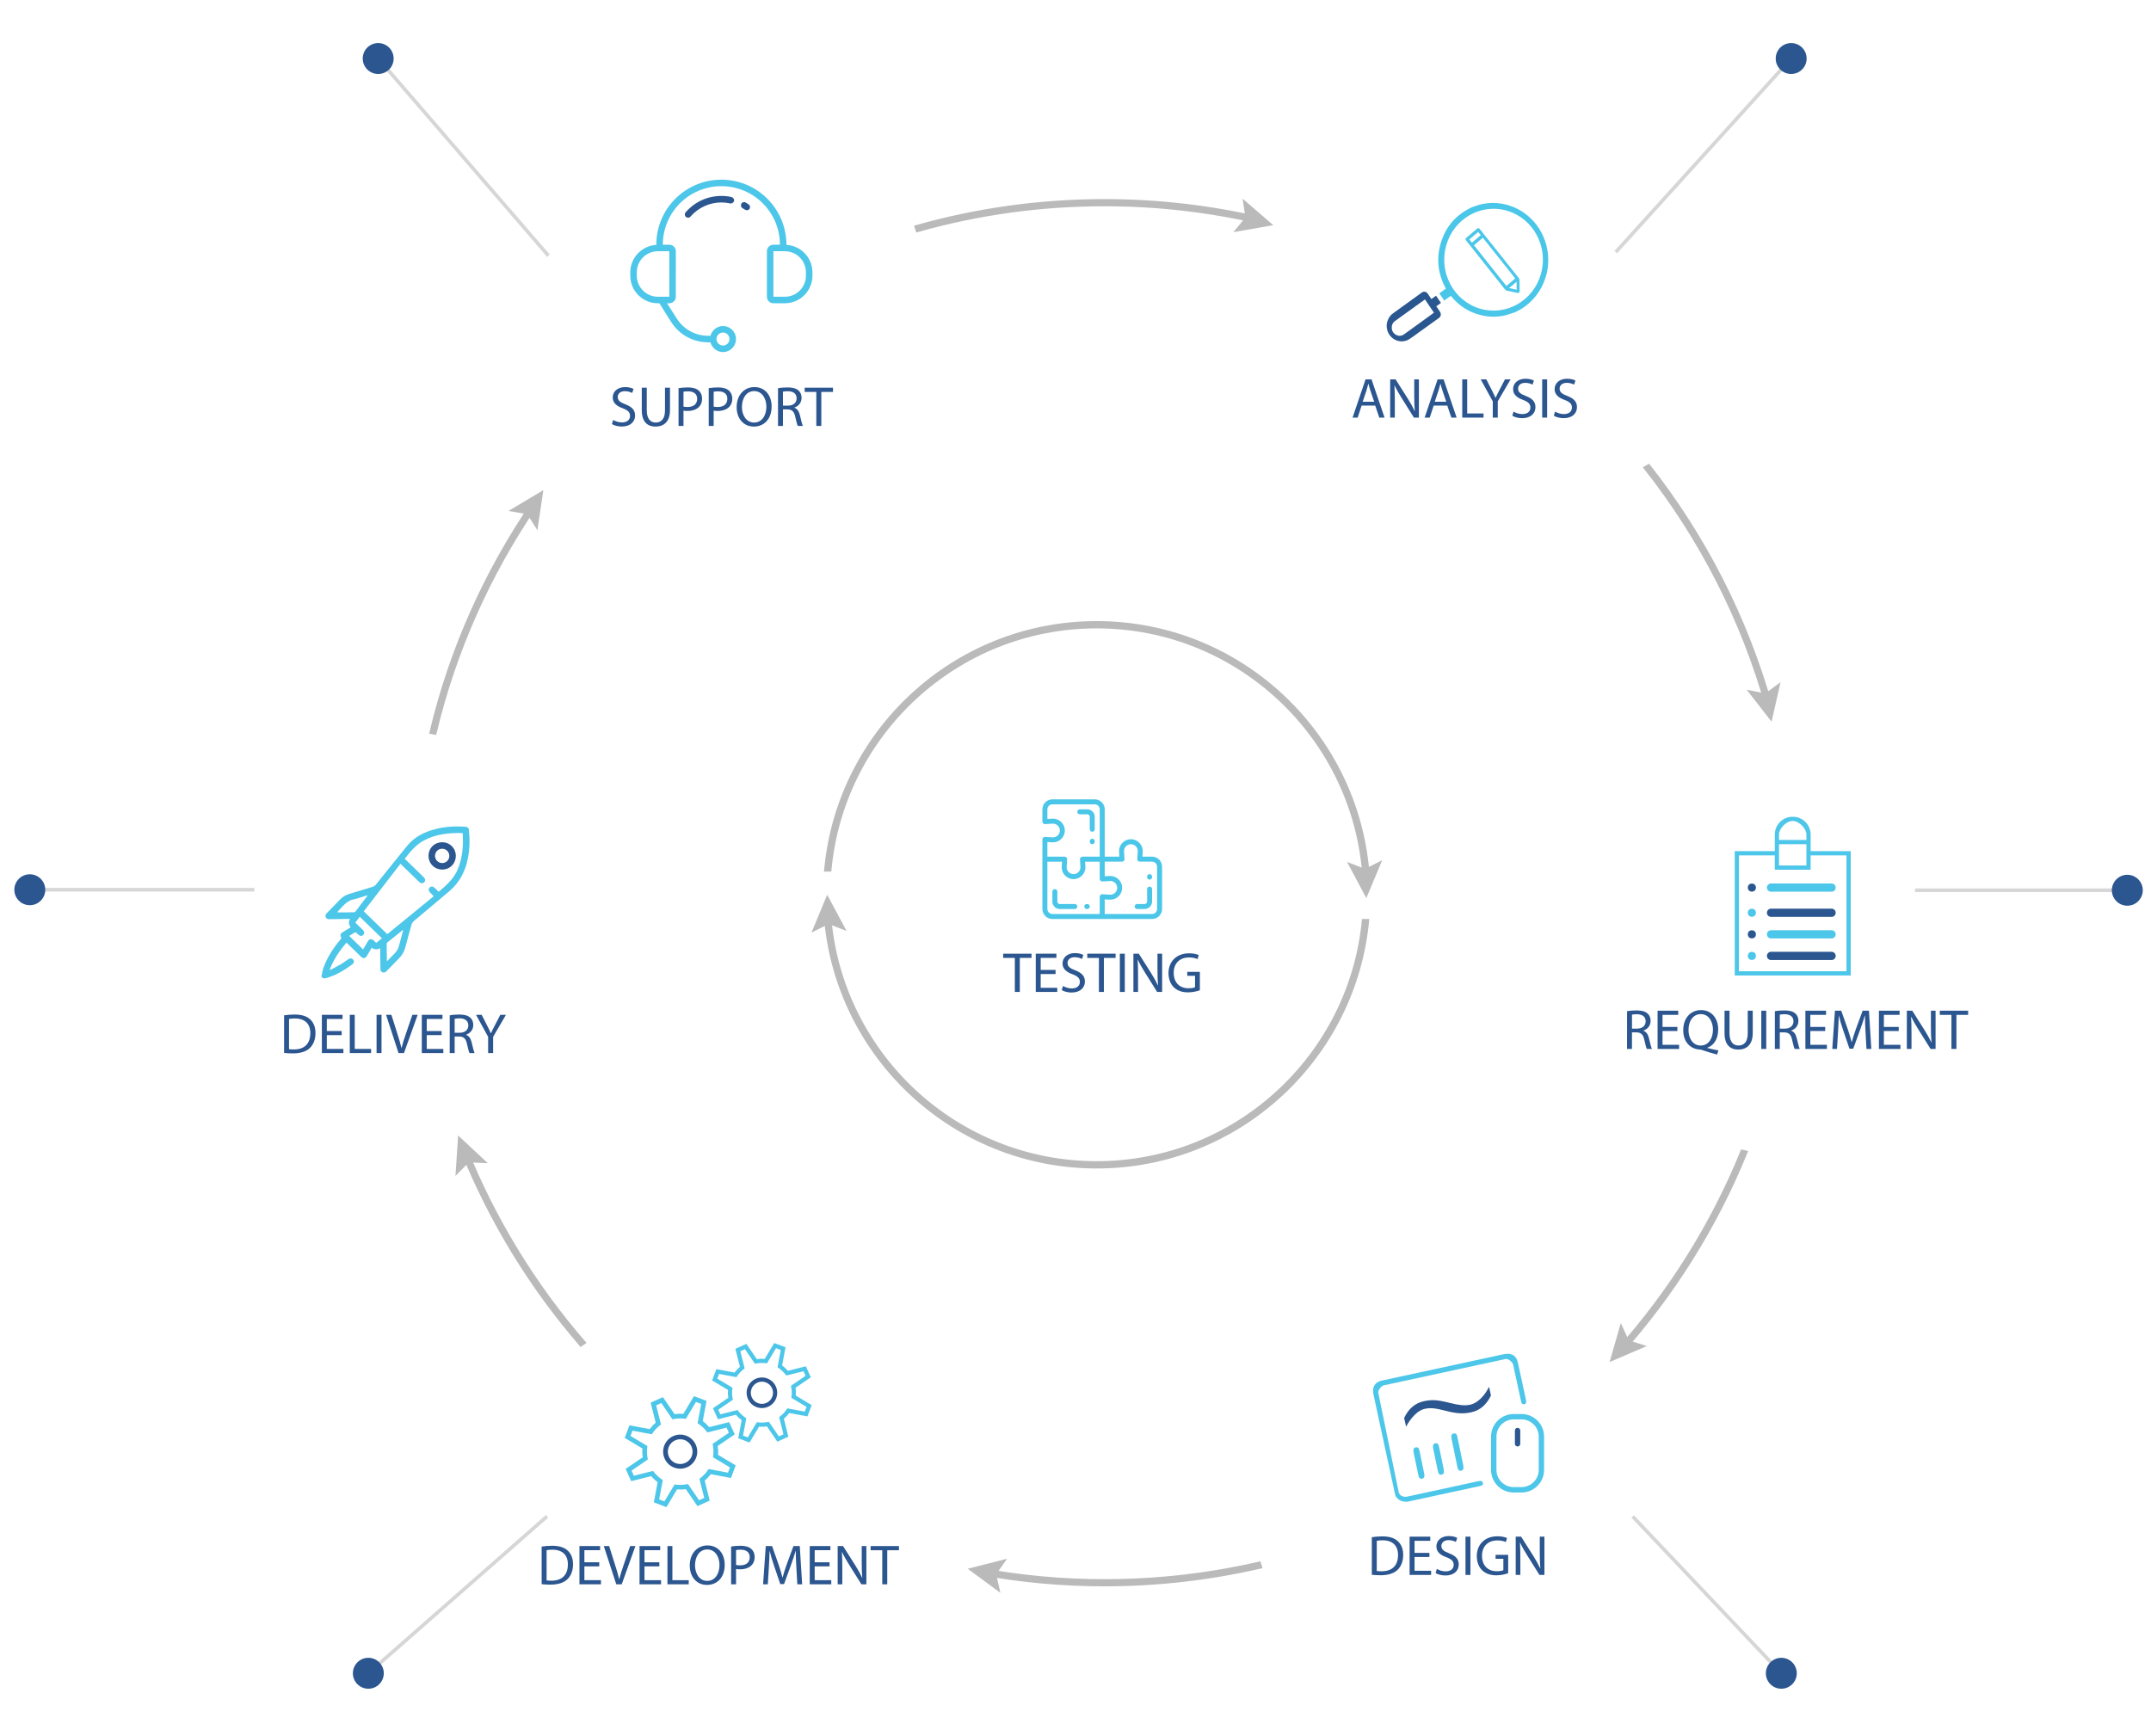 <?xml version="1.0" encoding="utf-8"?>
<!-- Generator: Adobe Illustrator 16.0.0, SVG Export Plug-In . SVG Version: 6.00 Build 0)  -->
<!DOCTYPE svg PUBLIC "-//W3C//DTD SVG 1.1//EN" "http://www.w3.org/Graphics/SVG/1.1/DTD/svg11.dtd">
<svg version="1.1" id="Layer_1" xmlns="http://www.w3.org/2000/svg" xmlns:xlink="http://www.w3.org/1999/xlink" x="0px" y="0px"
	 width="600px" height="484.307px" viewBox="0 0 600 484.307" enable-background="new 0 0 600 484.307" xml:space="preserve">
<g display="none">
	<path display="inline" d="M312.908,374.099c-30.211,0-58.613-11.764-79.975-33.127c-21.362-21.361-33.127-49.765-33.127-79.978
		c0-30.21,11.765-58.612,33.127-79.979c21.362-21.362,49.764-33.126,79.975-33.126c30.211,0,58.615,11.769,79.977,33.126
		c21.36,21.362,33.127,49.769,33.127,79.979c0,30.213-11.767,58.611-33.127,79.978C371.523,362.336,343.119,374.099,312.908,374.099
		z M312.908,148.383c-62.095,0-112.612,50.519-112.612,112.612c0,62.097,50.517,112.609,112.612,112.609
		c62.095,0,112.613-50.518,112.613-112.609C425.521,198.901,375.003,148.383,312.908,148.383z"/>
</g>
<circle display="none" fill="none" stroke="#2B568F" stroke-miterlimit="10" cx="296.431" cy="257.091" r="213.091"/>
<g display="none">
	<line display="inline" fill="none" stroke="#D6D6D6" stroke-miterlimit="10" x1="12.631" y1="244.477" x2="74.293" y2="244.477"/>
	<line display="inline" fill="none" stroke="#D6D6D6" stroke-miterlimit="10" x1="108.264" y1="16.259" x2="155" y2="70.402"/>
	<line display="inline" fill="none" stroke="#D6D6D6" stroke-miterlimit="10" x1="496.146" y1="16.259" x2="448" y2="69.408"/>
	
		<line display="inline" fill="none" stroke="#D6D6D6" stroke-miterlimit="10" x1="588.423" y1="244.617" x2="530.153" y2="244.617"/>
	<circle display="inline" fill="#2B568F" cx="108.265" cy="16.259" r="4.245"/>
	<circle display="inline" fill="#2B568F" cx="496.146" cy="16.259" r="4.245"/>
	<circle display="inline" fill="#2B568F" cx="588.423" cy="244.616" r="4.245"/>
	<circle display="inline" fill="#2B568F" cx="12.63" cy="244.476" r="4.246"/>
	
		<line display="inline" fill="none" stroke="#D6D6D6" stroke-miterlimit="10" x1="105.559" y1="459.599" x2="154.634" y2="416.502"/>
	<line display="inline" fill="none" stroke="#D6D6D6" stroke-miterlimit="10" x1="493.441" y1="459.599" x2="448" y2="411.646"/>
	<circle display="inline" fill="#2B568F" cx="105.56" cy="459.599" r="4.245"/>
	<circle display="inline" fill="#2B568F" cx="493.441" cy="459.599" r="4.245"/>
</g>
<circle display="none" fill="none" stroke="#D6D6D6" stroke-miterlimit="10" cx="306.49" cy="247.373" r="199.624"/>
<line fill="none" stroke="#D6D6D6" stroke-miterlimit="10" x1="8.315" y1="248.227" x2="70.972" y2="248.227"/>
<line fill="none" stroke="#D6D6D6" stroke-miterlimit="10" x1="105.491" y1="16.327" x2="152.981" y2="71.344"/>
<line fill="none" stroke="#D6D6D6" stroke-miterlimit="10" x1="499.63" y1="16.327" x2="450.707" y2="70.334"/>
<line fill="none" stroke="#D6D6D6" stroke-miterlimit="10" x1="593.395" y1="248.369" x2="534.186" y2="248.369"/>
<circle fill="#2B568F" cx="105.492" cy="16.328" r="4.313"/>
<circle fill="#2B568F" cx="499.63" cy="16.328" r="4.313"/>
<circle fill="#2B568F" cx="593.395" cy="248.368" r="4.314"/>
<circle fill="#2B568F" cx="8.314" cy="248.226" r="4.314"/>
<line fill="none" stroke="#D6D6D6" stroke-miterlimit="10" x1="102.743" y1="466.819" x2="152.609" y2="423.027"/>
<line fill="none" stroke="#D6D6D6" stroke-miterlimit="10" x1="496.881" y1="466.819" x2="455.425" y2="423.071"/>
<circle fill="#2B568F" cx="102.744" cy="466.819" r="4.313"/>
<circle fill="#2B568F" cx="496.881" cy="466.819" r="4.313"/>
<g>
	<g>
		<path fill="#BABABA" d="M231.888,243.169c3.29-37.963,35.219-67.859,74.02-67.859c38.804,0,70.734,29.896,74.023,67.859h2.035
			c-3.294-39.085-36.137-69.894-76.061-69.894c-39.935,0-72.786,30.824-76.064,69.927c0.228-0.021,0.46-0.034,0.701-0.034
			L231.888,243.169L231.888,243.169z"/>
		<path fill="#BABABA" d="M379.91,256.379c-3.422,37.831-35.296,67.575-74.002,67.575c-38.705,0-70.576-29.744-73.998-67.575h-1.365
			c-0.233,0-0.459-0.016-0.68-0.034c3.413,38.969,36.204,69.644,76.043,69.644c39.826,0,72.611-30.655,76.04-69.607L379.91,256.379
			L379.91,256.379z"/>
	</g>
	<g>
		<path fill="#BABABA" stroke="#BABABA" stroke-miterlimit="10" d="M148.554,140.514c-13.031,19.091-22.737,40.625-28.254,63.771
			c0.33,0.055,0.657,0.118,0.987,0.18c5.466-22.898,15.052-44.212,27.917-63.127C148.988,141.061,148.764,140.793,148.554,140.514z"
			/>
		<path fill="#BABABA" stroke="#BABABA" stroke-miterlimit="10" d="M308.059,56.042c-18.18,0-35.772,2.537-52.458,7.258
			c0.105,0.317,0.215,0.633,0.314,0.953c16.588-4.689,34.077-7.208,52.146-7.208c15.045,0,29.688,1.754,43.742,5.044
			c0.092-0.323,0.188-0.646,0.279-0.967C337.938,57.806,323.2,56.042,308.059,56.042z"/>
		<path fill="#BABABA" stroke="#BABABA" stroke-miterlimit="10" d="M493.995,197.255c-6.908-24.763-18.633-47.536-34.107-67.234
			c-0.297,0.168-0.588,0.34-0.884,0.503c15.434,19.612,27.136,42.292,34.024,66.958
			C493.349,197.404,493.671,197.328,493.995,197.255z"/>
		<path fill="#BABABA" stroke="#BABABA" stroke-miterlimit="10" d="M451.881,377.617c14.701-16.432,26.643-35.387,35.07-56.128
			c-0.331-0.07-0.657-0.148-0.987-0.23c-8.37,20.553-20.211,39.338-34.779,55.635C451.423,377.132,451.648,377.378,451.881,377.617z
			"/>
		<path fill="#BABABA" stroke="#BABABA" stroke-miterlimit="10" d="M162.854,374.546c-13.818-15.972-25.053-34.233-33.048-54.136
			c-0.317,0.106-0.63,0.225-0.949,0.325c8.027,19.994,19.306,38.344,33.18,54.396C162.309,374.938,162.577,374.738,162.854,374.546z
			"/>
		<path fill="#BABABA" stroke="#BABABA" stroke-miterlimit="10" d="M351.241,436.163c-13.886,3.204-28.341,4.902-43.183,4.902
			c-11.871,0-23.483-1.104-34.762-3.184c-0.034,0.335-0.079,0.665-0.118,0.997c11.315,2.081,22.969,3.187,34.877,3.187
			c14.946,0,29.5-1.713,43.48-4.94C351.438,436.806,351.339,436.486,351.241,436.163z"/>
	</g>
	<path fill="#BABABA" stroke="#BABABA" stroke-miterlimit="10" d="M150.567,140.051l0.346-2.346l-2.035,1.217l-0.37,0.223
		l-5.245,3.141l4.115,0.71l2.231,3.529l0.895-6.047L150.567,140.051z"/>
	<path fill="#BABABA" stroke="#BABABA" stroke-miterlimit="10" d="M351.721,62.92l2.334-0.411l-1.797-1.547l-0.328-0.281
		l-4.627-3.99l0.62,4.131l-2.649,3.229l6.021-1.055L351.721,62.92z"/>
	<path fill="#BABABA" stroke="#BABABA" stroke-miterlimit="10" d="M492.449,198.33l1.457,1.873l0.522-2.313l0.101-0.42l1.354-5.962
		l-3.356,2.486l-4.095-0.828l3.754,4.822L492.449,198.33z"/>
	<path fill="#BABABA" stroke="#BABABA" stroke-miterlimit="10" d="M450.406,376.843l-0.656,2.277l2.179-0.937l0.398-0.172
		l5.613-2.412l-3.983-1.252l-1.741-3.795l-1.688,5.873L450.406,376.843z"/>
	<path fill="#BABABA" stroke="#BABABA" stroke-miterlimit="10" d="M273.384,437.304l-2.298,0.585l1.909,1.408l0.348,0.255
		l4.922,3.627l-0.933-4.072l2.396-3.419l-5.922,1.508L273.384,437.304z"/>
	<path fill="#BABABA" stroke="#BABABA" stroke-miterlimit="10" d="M129.95,319.477l-1.732-1.618l-0.154,2.365l-0.028,0.433
		l-0.4,6.101l2.925-2.982l4.172,0.173l-4.466-4.173L129.95,319.477z"/>
	<path fill="#BABABA" stroke="#BABABA" stroke-miterlimit="10" d="M231.927,252.906l-1.136-2.12l-0.923,2.225l-0.168,0.404
		l-2.375,5.731l3.786-1.911l3.953,1.529l-2.928-5.472L231.927,252.906z"/>
	<path fill="#BABABA" stroke="#BABABA" stroke-miterlimit="10" d="M379.938,247.276l1.131,2.124l0.929-2.221l0.169-0.404
		l2.393-5.726l-3.791,1.902l-3.949-1.54l2.916,5.479L379.938,247.276z"/>
</g>
<g>
	<path fill="#2B568F" d="M283.075,267.241h-3.245v-1.173h7.898v1.173h-3.261v9.497h-1.393L283.075,267.241L283.075,267.241z"/>
	<path fill="#2B568F" d="M294.44,271.74h-4.147v3.848h4.622v1.155h-6v-10.672h5.761v1.155h-4.384v3.372h4.147L294.44,271.74
		L294.44,271.74z"/>
	<path fill="#2B568F" d="M296.513,275.064c0.617,0.379,1.519,0.696,2.469,0.696c1.41,0,2.233-0.744,2.233-1.821
		c0-0.997-0.568-1.564-2.011-2.121c-1.742-0.615-2.818-1.52-2.818-3.021c0-1.662,1.377-2.897,3.451-2.897
		c1.093,0,1.884,0.254,2.358,0.522l-0.379,1.124c-0.351-0.19-1.063-0.507-2.026-0.507c-1.457,0-2.011,0.868-2.011,1.599
		c0,0.998,0.649,1.488,2.122,2.059c1.804,0.696,2.723,1.567,2.723,3.136c0,1.646-1.22,3.069-3.737,3.069
		c-1.028,0-2.152-0.301-2.723-0.681L296.513,275.064z"/>
	<path fill="#2B568F" d="M306.531,267.241h-3.244v-1.173h7.898v1.173h-3.263v9.497h-1.394L306.531,267.241L306.531,267.241z"/>
	<path fill="#2B568F" d="M313.75,266.071v10.672h-1.378v-10.672H313.75z"/>
	<path fill="#2B568F" d="M316.154,276.74v-10.67h1.505l3.42,5.398c0.791,1.25,1.407,2.375,1.915,3.467l0.031-0.016
		c-0.127-1.425-0.158-2.725-0.158-4.385v-4.467h1.298v10.67h-1.394l-3.39-5.412c-0.743-1.188-1.454-2.405-1.993-3.563l-0.049,0.016
		c0.079,1.348,0.111,2.628,0.111,4.401v4.559L316.154,276.74L316.154,276.74z"/>
	<path fill="#2B568F" d="M334.689,276.266c-0.617,0.222-1.836,0.586-3.276,0.586c-1.613,0-2.942-0.411-3.989-1.409
		c-0.918-0.887-1.486-2.312-1.486-3.974c0.017-3.182,2.198-5.509,5.777-5.509c1.234,0,2.199,0.27,2.659,0.491l-0.333,1.124
		c-0.57-0.256-1.282-0.462-2.357-0.462c-2.597,0-4.291,1.615-4.291,4.29c0,2.707,1.631,4.309,4.115,4.309
		c0.903,0,1.521-0.127,1.838-0.286v-3.181h-2.169v-1.108h3.515v5.129H334.689z"/>
</g>
<g>
	<g>
		<path fill="#4CC6E9" d="M219.365,68.318c0-10.069-8.121-18.19-18.147-18.19c-10.025,0-18.146,8.121-18.146,18.146c0,0,0,0,0,0.045
			c-4.038,0.229-7.259,3.584-7.259,7.668v0.908c0,4.265,3.447,7.711,7.712,7.711h0.408l3.221,5.126
			c2.268,3.63,6.125,5.764,10.39,5.764h0.634c0.41,1.543,1.815,2.723,3.494,2.723c1.997,0,3.63-1.633,3.63-3.63
			s-1.633-3.63-3.63-3.63c-1.679,0-3.084,1.18-3.494,2.722h-0.634c-3.629,0-6.942-1.861-8.848-4.945l-2.63-4.129h0.634
			c0.998,0,1.816-0.814,1.816-1.813V70.087c0-0.998-0.818-1.816-1.816-1.816h-1.814c0-9.025,7.304-16.331,16.332-16.331
			c9.03,0,16.332,7.305,16.332,16.331h-1.813c-0.998,0-1.815,0.817-1.815,1.816V82.79c0,0.998,0.818,1.813,1.815,1.813h3.175
			c4.265,0,7.713-3.445,7.713-7.711v-0.908C226.625,71.902,223.404,68.544,219.365,68.318z M201.672,92.771
			c0.998,0,1.815,0.817,1.815,1.815s-0.817,1.813-1.815,1.813s-1.815-0.815-1.815-1.813S200.674,92.771,201.672,92.771z
			 M186.7,70.087V82.79h-3.175c-3.267,0-5.898-2.632-5.898-5.897v-0.908c0-3.267,2.631-5.896,5.898-5.896L186.7,70.087L186.7,70.087
			z M224.809,76.893c0,3.268-2.629,5.897-5.897,5.897h-3.175V70.087h3.175c3.268,0,5.897,2.631,5.897,5.896V76.893z"/>
		<path fill="#2B568F" d="M208.75,56.977c-0.092-0.047-0.227-0.137-0.362-0.229c-0.138-0.09-0.274-0.184-0.365-0.228
			c-0.406-0.271-0.997-0.136-1.224,0.317c-0.227,0.454-0.136,0.953,0.318,1.225c0.091,0.045,0.226,0.14,0.362,0.229
			c0.137,0.09,0.272,0.181,0.409,0.227c0.135,0.09,0.318,0.136,0.452,0.136c0.318,0,0.589-0.136,0.772-0.451
			C209.338,57.792,209.204,57.248,208.75,56.977z"/>
		<path fill="#2B568F" d="M201.218,54.662c-3.855,0-7.484,1.679-9.98,4.582c-0.317,0.361-0.272,0.952,0.091,1.271
			c0.181,0.136,0.363,0.229,0.589,0.229c0.272,0,0.499-0.092,0.681-0.317c2.178-2.495,5.31-3.947,8.619-3.947
			c0.818,0,1.634,0.09,2.451,0.272c0.498,0.09,0.953-0.228,1.087-0.682c0.137-0.455-0.227-0.951-0.681-1.089
			C203.125,54.753,202.171,54.662,201.218,54.662z"/>
	</g>
	<g>
		<path fill="#2B568F" d="M171.04,117.157c0.617,0.38,1.52,0.695,2.469,0.695c1.409,0,2.232-0.745,2.232-1.819
			c0-0.997-0.57-1.567-2.01-2.122c-1.742-0.617-2.818-1.521-2.818-3.023c0-1.662,1.377-2.896,3.451-2.896
			c1.093,0,1.884,0.253,2.359,0.521l-0.38,1.124c-0.348-0.189-1.061-0.506-2.026-0.506c-1.457,0-2.011,0.871-2.011,1.599
			c0,0.997,0.649,1.488,2.122,2.06c1.805,0.695,2.723,1.565,2.723,3.134c0,1.646-1.219,3.071-3.736,3.071
			c-1.029,0-2.153-0.303-2.723-0.683L171.04,117.157z"/>
		<path fill="#2B568F" d="M180.411,108.165v6.314c0,2.393,1.06,3.404,2.485,3.404c1.583,0,2.597-1.045,2.597-3.404v-6.314h1.393
			v6.221c0,3.277-1.725,4.623-4.037,4.623c-2.185,0-3.831-1.251-3.831-4.559v-6.285H180.411z"/>
		<path fill="#2B568F" d="M189.273,108.292c0.665-0.111,1.536-0.206,2.644-0.206c1.361,0,2.358,0.314,2.992,0.886
			c0.585,0.506,0.934,1.283,0.934,2.232c0,0.966-0.285,1.726-0.823,2.278c-0.729,0.775-1.916,1.171-3.261,1.171
			c-0.412,0-0.792-0.016-1.108-0.095v4.274h-1.377L189.273,108.292L189.273,108.292z M190.651,113.437
			c0.3,0.079,0.681,0.111,1.14,0.111c1.662,0,2.675-0.81,2.675-2.28c0-1.409-0.998-2.089-2.517-2.089
			c-0.602,0-1.061,0.047-1.298,0.111V113.437z"/>
		<path fill="#2B568F" d="M197.694,108.292c0.665-0.111,1.535-0.206,2.643-0.206c1.362,0,2.359,0.314,2.992,0.886
			c0.586,0.506,0.934,1.283,0.934,2.232c0,0.966-0.285,1.726-0.823,2.278c-0.728,0.775-1.916,1.171-3.261,1.171
			c-0.411,0-0.791-0.016-1.108-0.095v4.274h-1.377V108.292L197.694,108.292z M199.071,113.437c0.301,0.079,0.681,0.111,1.14,0.111
			c1.662,0,2.675-0.81,2.675-2.28c0-1.409-0.997-2.089-2.517-2.089c-0.602,0-1.061,0.047-1.298,0.111V113.437z"/>
		<path fill="#2B568F" d="M215.232,113.389c0,3.673-2.232,5.62-4.955,5.62c-2.818,0-4.796-2.185-4.796-5.414
			c0-3.388,2.105-5.604,4.955-5.604C213.348,107.991,215.232,110.223,215.232,113.389z M206.953,113.563
			c0,2.28,1.235,4.322,3.403,4.322c2.185,0,3.419-2.011,3.419-4.433c0-2.121-1.108-4.339-3.403-4.339
			C208.093,109.115,206.953,111.22,206.953,113.563z"/>
		<path fill="#2B568F" d="M217.02,108.307c0.696-0.142,1.694-0.221,2.644-0.221c1.472,0,2.422,0.269,3.087,0.871
			c0.539,0.475,0.839,1.203,0.839,2.024c0,1.409-0.887,2.345-2.01,2.725v0.047c0.823,0.285,1.314,1.045,1.567,2.151
			c0.348,1.489,0.601,2.519,0.823,2.931h-1.425c-0.174-0.3-0.411-1.219-0.712-2.548c-0.316-1.474-0.886-2.026-2.137-2.074h-1.298
			v4.623h-1.377L217.02,108.307L217.02,108.307z M218.397,113.168h1.408c1.473,0,2.407-0.81,2.407-2.026
			c0-1.377-0.998-1.979-2.454-1.995c-0.665,0-1.14,0.063-1.361,0.127V113.168L218.397,113.168z"/>
		<path fill="#2B568F" d="M227.703,109.337h-3.245v-1.171h7.899v1.171h-3.261v9.498h-1.393V109.337z"/>
	</g>
</g>
<g>
	<g>
		<path fill="#2A578F" d="M393.193,94.569c0.785-0.508,1.529-1.08,2.291-1.626c1.939-1.394,3.877-2.787,5.817-4.18
			c0.675-0.486,0.791-1.167,0.317-1.868c-0.323-0.476-0.646-0.954-0.975-1.437c0.035-0.028,0.061-0.054,0.08-0.07
			c0.404-0.292,0.813-0.583,1.215-0.874c-0.459-0.675-0.914-1.348-1.369-2.021c-0.428,0.311-0.858,0.617-1.289,0.93
			c-0.026-0.035-0.064-0.085-0.104-0.138c-0.3-0.44-0.597-0.882-0.895-1.321c-0.424-0.625-1.104-0.759-1.715-0.329
			c-0.363,0.26-0.724,0.532-1.088,0.794c-2.302,1.662-4.603,3.323-6.9,4.984c-0.563,0.404-1.003,0.92-1.307,1.556
			c-0.125,0.27-0.228,0.553-0.336,0.831l-0.136,0.775c0.005,0.168,0,0.337,0.009,0.507
			C386.938,94.394,390.475,96.333,393.193,94.569z M389.402,93.405c-0.791-0.434-1.198-1.146-1.188-2.077
			c0.013-0.722,0.302-1.323,0.874-1.738c2.758-2,5.521-3.988,8.284-5.98c0.039-0.029,0.089-0.053,0.11-0.065
			c0.84,1.232,1.668,2.46,2.5,3.689c-0.037,0.029-0.09,0.071-0.146,0.112c-1.263,0.912-2.521,1.827-3.785,2.74
			c-1.44,1.043-2.882,2.087-4.323,3.129C390.993,93.748,390.202,93.844,389.402,93.405z"/>
		<path fill="#4AC6E9" d="M402.85,83.854c0.57-0.409,1.137-0.817,1.705-1.229c0.135-0.1,0.184-0.021,0.254,0.067
			c2.479,2.978,5.584,4.807,9.34,5.454c1.927,0.332,3.838,0.267,5.744-0.161c0.142-0.029,2.568-0.813,2.58-0.818
			c0.052-0.026,0.106-0.053,0.155-0.074c2.055-0.928,3.833-2.251,5.323-3.98c1.507-1.748,2.591-3.741,3.245-5.979
			c0.102-0.347,0.194-0.691,0.293-1.035l0.277-1.626c0.023-0.364,0.052-0.729,0.07-1.094c0.1-1.715-0.075-3.4-0.522-5.053
			c-0.919-3.383-2.71-6.171-5.387-8.34c-1.502-1.217-3.176-2.105-5.004-2.677c-2.688-0.835-5.395-0.911-8.115-0.233
			c-0.144,0.035-2.517,0.812-2.479,0.862c-4.146,2.004-6.996,5.2-8.386,9.694c-1.387,4.497-0.851,8.812,1.363,12.887
			c-0.609,0.44-1.22,0.877-1.824,1.317C401.938,82.509,402.396,83.183,402.85,83.854z M403.105,69.746
			c1.406-7.497,8.445-12.717,16.052-11.25c7.436,1.434,12.399,8.816,10.981,16.593c-1.393,7.634-8.476,12.71-15.936,11.348
			C406.616,85.04,401.65,77.507,403.105,69.746z"/>
		<g>
			<path fill="#4AC6E9" d="M420.339,81.097c-0.229-0.048-0.388-0.166-0.528-0.346c-2.813-3.55-5.639-7.097-8.455-10.643
				c-0.789-0.996-1.582-1.987-2.373-2.981c-0.276-0.354-0.265-0.53,0.072-0.817c0.973-0.822,1.94-1.642,2.908-2.465
				c0.371-0.314,0.521-0.3,0.823,0.078c3.612,4.539,7.223,9.079,10.84,13.614c0.158,0.198,0.218,0.404,0.222,0.653
				c0.007,1.014,0.021,2.022,0.037,3.034c0.007,0.409-0.181,0.581-0.671,0.491C422.32,81.524,421.331,81.303,420.339,81.097z
				 M411.145,68.417c3.008,3.776,6.028,7.576,9.039,11.358c0.797-0.676,1.636-1.387,2.477-2.099
				c-3.001-3.771-6.021-7.564-9.039-11.357C412.784,67.027,411.949,67.732,411.145,68.417z M412.314,64.708
				c-0.811,0.688-1.647,1.398-2.461,2.092c0.224,0.284,0.479,0.604,0.719,0.909c0.804-0.683,1.642-1.393,2.498-2.115
				C412.823,65.302,412.563,64.994,412.314,64.708z M423.033,78.599c-0.693,0.586-1.387,1.173-2.088,1.766
				c0.662,0.146,1.369,0.303,2.111,0.467C423.047,80.05,423.041,79.31,423.033,78.599z"/>
		</g>
	</g>
	<g>
		<path fill="#2B568F" d="M379.816,113.15l-1.108,3.356h-1.424l3.625-10.67h1.661l3.642,10.67h-1.472l-1.141-3.356H379.816z
			 M383.314,112.073l-1.045-3.069c-0.235-0.696-0.396-1.33-0.555-1.947h-0.029c-0.16,0.633-0.334,1.282-0.539,1.931l-1.045,3.088
			h3.213V112.073z"/>
		<path fill="#2B568F" d="M387.777,116.506v-10.67h1.505l3.42,5.396c0.791,1.251,1.407,2.375,1.915,3.469l0.031-0.018
			c-0.127-1.425-0.158-2.723-0.158-4.385v-4.464h1.298v10.67h-1.394l-3.39-5.414c-0.743-1.188-1.456-2.406-1.993-3.563l-0.049,0.018
			c0.079,1.346,0.111,2.628,0.111,4.399v4.561L387.777,116.506L387.777,116.506z"/>
		<path fill="#2B568F" d="M399.918,113.15l-1.107,3.356h-1.424l3.625-10.67h1.661l3.642,10.67h-1.473l-1.14-3.356H399.918z
			 M403.417,112.073l-1.045-3.069c-0.237-0.696-0.396-1.33-0.556-1.947h-0.029c-0.158,0.633-0.333,1.282-0.539,1.931l-1.044,3.088
			h3.213V112.073z"/>
		<path fill="#2B568F" d="M407.88,105.836h1.377v9.514h4.56v1.156h-5.937V105.836z"/>
		<path fill="#2B568F" d="M416.395,116.506v-4.527l-3.371-6.143h1.567l1.504,2.943c0.411,0.809,0.728,1.456,1.06,2.2h0.033
			c0.301-0.695,0.664-1.393,1.076-2.2l1.534-2.943h1.568l-3.578,6.126v4.543L416.395,116.506L416.395,116.506z"/>
		<path fill="#2B568F" d="M422.188,114.828c0.617,0.38,1.521,0.695,2.471,0.695c1.409,0,2.231-0.744,2.231-1.818
			c0-0.998-0.568-1.567-2.011-2.122c-1.742-0.617-2.818-1.521-2.818-3.024c0-1.662,1.379-2.896,3.451-2.896
			c1.092,0,1.886,0.253,2.358,0.521l-0.38,1.124c-0.35-0.188-1.063-0.507-2.026-0.507c-1.456,0-2.01,0.871-2.01,1.599
			c0,0.998,0.646,1.488,2.121,2.06c1.805,0.695,2.723,1.565,2.723,3.134c0,1.646-1.219,3.071-3.736,3.071
			c-1.026,0-2.15-0.303-2.724-0.683L422.188,114.828z"/>
		<path fill="#2B568F" d="M431.557,105.836v10.67h-1.377v-10.67H431.557z"/>
		<path fill="#2B568F" d="M433.772,114.828c0.615,0.38,1.52,0.695,2.471,0.695c1.408,0,2.229-0.744,2.229-1.818
			c0-0.998-0.567-1.567-2.011-2.122c-1.741-0.617-2.815-1.521-2.815-3.024c0-1.662,1.378-2.896,3.448-2.896
			c1.095,0,1.887,0.253,2.359,0.521l-0.379,1.124c-0.352-0.188-1.063-0.507-2.026-0.507c-1.457,0-2.012,0.871-2.012,1.599
			c0,0.998,0.65,1.488,2.122,2.06c1.805,0.695,2.723,1.565,2.723,3.134c0,1.646-1.22,3.071-3.734,3.071
			c-1.029,0-2.153-0.303-2.725-0.683L433.772,114.828z"/>
	</g>
</g>
<g>
	<g>
		<path fill="#4CC6E9" d="M505.059,237.462v-1.283v-1.845v-1.51c0-2.734-2.223-4.958-4.957-4.958h-0.083
			c-2.729,0-4.956,2.225-4.956,4.958v1.51v1.845v1.283h-11.179v34.674h32.354v-34.674H505.059L505.059,237.462z M496.24,232.824
			c0-1.718,2.063-3.78,3.776-3.78h0.083c1.717,0,3.779,2.063,3.779,3.78v1.51h-7.641L496.24,232.824L496.24,232.824z
			 M503.881,235.514v5.948h-7.641v-5.948H503.881z M515.058,270.957h-29.995v-32.315h9.999v3.999h9.997v-3.999h9.999V270.957
			L515.058,270.957z"/>
		<path fill="#4CC6E9" d="M512.049,247.628c0,0.634-0.516,1.146-1.146,1.146h-16.891c-0.635,0-1.147-0.514-1.147-1.146l0,0
			c0-0.635,0.515-1.148,1.147-1.148H510.9C511.533,246.479,512.049,246.993,512.049,247.628L512.049,247.628z"/>
		<path fill="#4CC6E9" d="M512.049,260.665c0,0.634-0.516,1.146-1.146,1.146h-16.891c-0.635,0-1.147-0.515-1.147-1.146l0,0
			c0-0.636,0.515-1.148,1.147-1.148H510.9C511.533,259.517,512.049,260.031,512.049,260.665L512.049,260.665z"/>
		<path fill="#2B568F" d="M512.049,254.648c0,0.637-0.516,1.148-1.146,1.148h-16.891c-0.635,0-1.147-0.516-1.147-1.148l0,0
			c0-0.634,0.515-1.146,1.147-1.146H510.9C511.533,253.499,512.049,254.014,512.049,254.648L512.049,254.648z"/>
		<circle fill="#2B568F" cx="488.667" cy="247.628" r="1.129"/>
		<circle fill="#2B568F" cx="488.667" cy="260.665" r="1.128"/>
		<circle fill="#4CC6E9" cx="488.666" cy="254.648" r="1.129"/>
		<path fill="#2B568F" d="M512.049,266.682c0,0.635-0.516,1.148-1.146,1.148h-16.891c-0.635,0-1.147-0.516-1.147-1.148l0,0
			c0-0.634,0.515-1.146,1.147-1.146H510.9C511.533,265.533,512.049,266.048,512.049,266.682L512.049,266.682z"/>
		<circle fill="#4CC6E9" cx="488.666" cy="266.681" r="1.129"/>
	</g>
	<g>
		<path fill="#2B568F" d="M453.85,282.114c0.696-0.143,1.692-0.221,2.646-0.221c1.472,0,2.421,0.27,3.086,0.87
			c0.539,0.476,0.84,1.203,0.84,2.026c0,1.406-0.888,2.343-2.011,2.722v0.048c0.823,0.286,1.313,1.046,1.565,2.153
			c0.35,1.488,0.604,2.517,0.823,2.93h-1.425c-0.174-0.302-0.412-1.22-0.713-2.55c-0.316-1.472-0.886-2.026-2.137-2.073h-1.3v4.623
			h-1.377L453.85,282.114L453.85,282.114z M455.227,286.974h1.408c1.475,0,2.406-0.809,2.406-2.026c0-1.378-0.997-1.979-2.453-1.993
			c-0.664,0-1.141,0.063-1.361,0.127V286.974z"/>
		<path fill="#2B568F" d="M467.889,287.638h-4.146v3.848h4.622v1.156h-6v-10.671h5.764v1.156h-4.386v3.372h4.146V287.638
			L467.889,287.638z"/>
		<path fill="#2B568F" d="M478.953,294.208c-1.441-0.38-2.852-0.81-4.085-1.235c-0.222-0.078-0.442-0.157-0.648-0.157
			c-2.532-0.095-4.701-1.963-4.701-5.396c0-3.42,2.091-5.62,4.972-5.62c2.896,0,4.779,2.248,4.779,5.396
			c0,2.739-1.268,4.495-3.037,5.112v0.063c1.061,0.271,2.217,0.521,3.115,0.681L478.953,294.208z M477.813,287.259
			c0-2.138-1.106-4.338-3.37-4.338c-2.326,0-3.468,2.153-3.45,4.464c-0.018,2.264,1.233,4.306,3.388,4.306
			C476.578,291.691,477.813,289.697,477.813,287.259z"/>
		<path fill="#2B568F" d="M482.434,281.971v6.316c0,2.392,1.063,3.401,2.485,3.401c1.584,0,2.597-1.044,2.597-3.401v-6.316h1.395
			v6.221c0,3.278-1.727,4.624-4.037,4.624c-2.186,0-3.83-1.252-3.83-4.561v-6.284H482.434z"/>
		<path fill="#2B568F" d="M492.675,281.971v10.671h-1.377v-10.671H492.675z"/>
		<path fill="#2B568F" d="M495.08,282.114c0.696-0.143,1.691-0.221,2.644-0.221c1.474,0,2.421,0.27,3.086,0.87
			c0.539,0.476,0.842,1.203,0.842,2.026c0,1.406-0.89,2.343-2.013,2.722v0.048c0.823,0.286,1.313,1.046,1.568,2.153
			c0.347,1.488,0.601,2.517,0.822,2.93h-1.427c-0.174-0.302-0.41-1.22-0.713-2.55c-0.314-1.472-0.886-2.026-2.137-2.073h-1.298
			v4.623h-1.377L495.08,282.114L495.08,282.114z M496.457,286.974h1.408c1.473,0,2.406-0.809,2.406-2.026
			c0-1.378-0.997-1.979-2.452-1.993c-0.665,0-1.144,0.063-1.362,0.127V286.974z"/>
		<path fill="#2B568F" d="M509.119,287.638h-4.146v3.848h4.622v1.156h-6v-10.671h5.765v1.156h-4.387v3.372h4.146V287.638
			L509.119,287.638z"/>
		<path fill="#2B568F" d="M520.374,287.956c-0.079-1.489-0.175-3.278-0.158-4.607h-0.048c-0.364,1.251-0.808,2.581-1.346,4.053
			l-1.884,5.179h-1.048l-1.725-5.083c-0.507-1.503-0.935-2.88-1.234-4.146h-0.029c-0.032,1.329-0.111,3.118-0.207,4.717
			l-0.284,4.576h-1.314l0.743-10.671h1.759l1.82,5.161c0.442,1.313,0.808,2.485,1.076,3.594h0.047
			c0.271-1.077,0.648-2.248,1.125-3.594l1.899-5.161h1.757l0.664,10.671h-1.348L520.374,287.956z"/>
		<path fill="#2B568F" d="M529.633,287.638h-4.146v3.848h4.622v1.156h-5.999v-10.671h5.762v1.156h-4.385v3.372h4.146V287.638z"/>
		<path fill="#2B568F" d="M531.895,292.642v-10.671h1.506l3.419,5.398c0.791,1.251,1.407,2.375,1.916,3.467l0.029-0.018
			c-0.126-1.425-0.156-2.723-0.156-4.385v-4.465h1.299v10.671h-1.396l-3.388-5.414c-0.744-1.188-1.457-2.407-1.995-3.563
			l-0.047,0.016c0.079,1.346,0.11,2.628,0.11,4.401v4.56L531.895,292.642L531.895,292.642z"/>
		<path fill="#2B568F" d="M544.335,283.143h-3.245v-1.172h7.898v1.172h-3.263v9.499h-1.393L544.335,283.143L544.335,283.143z"/>
	</g>
</g>
<g>
	<g>
		<path fill="#4CC6E9" d="M422.214,416.384h2.188c3.473,0,6.303-2.819,6.303-6.3v-9.29c0-3.475-2.822-6.304-6.303-6.304h-0.349
			l-1.487,0.011h-0.353c-3.471,0-6.301,2.818-6.301,6.3v9.281C415.913,413.558,418.734,416.384,422.214,416.384z M417.419,400.794
			c0-2.646,2.157-4.806,4.806-4.806h2.188c2.646,0,4.803,2.156,4.803,4.806v9.28c0,2.646-2.155,4.807-4.803,4.807h-2.188
			c-2.646,0-4.806-2.157-4.806-4.807V400.794z"/>
		<path fill="#2B568F" d="M423.313,403.548c0.419,0,0.747-0.333,0.747-0.747v-3.708c0-0.416-0.328-0.748-0.747-0.748
			c-0.415,0-0.746,0.332-0.746,0.748v3.708C422.564,403.209,422.896,403.548,423.313,403.548z"/>
		<path fill="#4CC6E9" d="M394.884,403.796c-0.686,0.14-0.698,0.81-0.558,1.497c0.001,0.01,0.004,0.019,0.005,0.024l1.299,6.216
			c0.142,0.688,0.379,1.128,1.065,0.989c0.687-0.14,0.699-0.81,0.559-1.497l0,0l-1.299-6.247c-0.143-0.685-0.381-1.125-1.066-0.982
			C394.886,403.796,394.886,403.796,394.884,403.796z"/>
		<path fill="#4CC6E9" d="M400.34,402.664c-0.688,0.142-0.699,0.812-0.561,1.496c0.002,0.011,0.005,0.019,0.007,0.023l1.299,6.233
			c0.142,0.687,0.38,1.129,1.067,0.988c0.685-0.14,0.697-0.811,0.558-1.498l-1.304-6.26c-0.141-0.685-0.377-1.127-1.061-0.987
			C400.344,402.662,400.342,402.663,400.34,402.664L400.34,402.664z"/>
		<path fill="#4CC6E9" d="M405.46,399.926c-0.688,0.139-0.699,0.811-0.562,1.495c0.002,0.01,0.002,0.021,0.009,0.025l1.628,7.863
			c0.141,0.688,0.379,1.13,1.064,0.99c0.688-0.141,0.699-0.812,0.561-1.496l-1.629-7.865c-0.127-0.691-0.357-1.146-1.047-1.021
			C405.479,399.923,405.469,399.924,405.46,399.926L405.46,399.926z"/>
		<path fill="#4CC6E9" d="M390.146,418.359c0.604,0.392,1.309,0.603,2.028,0.604c0.272,0,0.546-0.027,0.813-0.09l19.668-4.255
			c0.686-0.148,1.119-0.251,0.971-0.937c-0.148-0.687-0.825-0.545-1.509-0.398l-19.638,4.261c-0.676,0.158-2.217-0.047-2.379-1.51
			c-0.002-0.008-0.004-0.018-0.007-0.023l-5.637-27.449c-0.146-0.679,0.858-1.924,1.538-2.07c0.001,0,0.001,0,0.001,0l33.999-7.353
			c0.68-0.148,1.926,0.856,2.072,1.537c0,0,0,0.001,0,0.002l2.187,10.104c0.155,0.687,0.26,1.116,0.945,0.961
			c0.685-0.152,0.541-0.833,0.387-1.521l0,0l-2.186-10.083c-0.444-2.048-1.892-2.774-3.938-2.332l-33.998,7.354
			c-2.048,0.445-2.773,1.889-2.333,3.938l5.937,27.448C389.279,417.527,389.279,417.527,390.146,418.359z"/>
		<path fill="#2B568F" d="M397.35,393.06c-0.898,0.199-1.812,0.754-2.734,1.666c-0.928,0.913-1.729,2.014-2.401,3.302l-0.54-2.443
			c1.207-2.566,3.031-4.122,5.471-4.661c1.152-0.255,2.236-0.349,3.258-0.276c1.021,0.07,2.365,0.321,4.043,0.753
			c1.242,0.318,2.308,0.521,3.199,0.608c0.889,0.088,1.729,0.044,2.524-0.134c0.915-0.2,1.843-0.743,2.784-1.63
			c0.941-0.884,1.742-2.001,2.4-3.351l0.535,2.416c-1.238,2.598-3.061,4.159-5.466,4.69c-1.219,0.271-2.397,0.356-3.538,0.262
			c-1.14-0.098-2.392-0.331-3.753-0.706c-1.413-0.363-2.526-0.581-3.342-0.655C398.975,392.824,398.16,392.879,397.35,393.06z"/>
	</g>
	<g>
		<path fill="#2B568F" d="M382.654,428.851c0.839-0.126,1.837-0.22,2.929-0.22c1.979,0,3.39,0.458,4.321,1.329
			c0.949,0.868,1.504,2.104,1.504,3.829c0,1.741-0.538,3.165-1.535,4.147c-0.997,0.997-2.645,1.535-4.717,1.535
			c-0.981,0-1.807-0.047-2.502-0.126V428.851L382.654,428.851z M384.031,438.284c0.35,0.063,0.855,0.079,1.394,0.079
			c2.945,0,4.544-1.646,4.544-4.525c0.016-2.519-1.408-4.116-4.32-4.116c-0.713,0-1.252,0.063-1.615,0.144L384.031,438.284
			L384.031,438.284z"/>
		<path fill="#2B568F" d="M398.721,434.376h-4.146v3.848h4.62v1.155h-6v-10.672h5.765v1.156h-4.385v3.372h4.146V434.376z"/>
		<path fill="#2B568F" d="M400.793,437.698c0.617,0.381,1.52,0.696,2.471,0.696c1.408,0,2.23-0.744,2.23-1.819
			c0-0.997-0.569-1.566-2.012-2.122c-1.74-0.615-2.815-1.52-2.815-3.021c0-1.662,1.377-2.896,3.45-2.896
			c1.092,0,1.884,0.253,2.357,0.522l-0.379,1.123c-0.351-0.188-1.063-0.506-2.025-0.506c-1.457,0-2.012,0.871-2.012,1.6
			c0,0.996,0.648,1.487,2.121,2.06c1.805,0.694,2.723,1.565,2.723,3.134c0,1.646-1.219,3.069-3.735,3.069
			c-1.028,0-2.153-0.301-2.724-0.681L400.793,437.698z"/>
		<path fill="#2B568F" d="M410.163,428.709v10.67h-1.377v-10.67H410.163z"/>
		<path fill="#2B568F" d="M420.689,438.905c-0.617,0.223-1.838,0.585-3.276,0.585c-1.615,0-2.945-0.411-3.989-1.408
			c-0.919-0.887-1.488-2.312-1.488-3.974c0.018-3.183,2.201-5.509,5.777-5.509c1.234,0,2.2,0.269,2.66,0.49l-0.332,1.123
			c-0.57-0.253-1.282-0.458-2.359-0.458c-2.597,0-4.289,1.612-4.289,4.291c0,2.705,1.629,4.305,4.115,4.305
			c0.901,0,1.521-0.126,1.836-0.284v-3.183h-2.169v-1.108h3.517L420.689,438.905L420.689,438.905z"/>
		<path fill="#2B568F" d="M422.793,439.379v-10.672h1.505l3.419,5.398c0.791,1.251,1.408,2.374,1.915,3.467l0.032-0.016
			c-0.127-1.425-0.159-2.723-0.159-4.385v-4.465h1.298v10.67h-1.393l-3.388-5.414c-0.744-1.188-1.457-2.407-1.995-3.563
			l-0.047,0.018c0.077,1.346,0.108,2.627,0.108,4.398v4.562L422.793,439.379L422.793,439.379z"/>
	</g>
</g>
<g>
	<g>
		<path fill="#4CC6E9" d="M89.658,272.468c0.189-0.839,0.295-1.707,0.585-2.508c1.046-2.901,2.705-5.449,4.684-7.794
			c0.235-0.281,0.369-0.475,0.151-0.873c-0.268-0.494,0.024-0.913,0.467-1.193c0.737-0.464,1.48-0.916,2.259-1.396
			c-0.498-0.726-0.668-1.483-0.162-2.355c-1.088,0.016-2.09,0.036-3.089,0.048c-0.891,0.017-1.782,0.026-2.671,0.038
			c-0.445,0.004-0.833-0.104-1.026-0.56c-0.186-0.451-0.011-0.802,0.305-1.124c1.249-1.273,2.487-2.555,3.729-3.831
			c0.759-0.78,1.679-1.28,2.713-1.589c2.124-0.637,4.25-1.26,6.361-1.929c0.349-0.108,0.701-0.366,0.932-0.654
			c2.906-3.596,5.762-7.229,8.694-10.803c2.06-2.51,4.847-3.878,7.944-4.66c2.871-0.729,5.789-0.859,8.732-0.59
			c0.163,0.159,0.325,0.317,0.488,0.477c0.323,2.761,0.295,5.507-0.231,8.247c-0.712,3.698-2.374,6.847-5.28,9.29
			c-3.28,2.756-6.562,5.504-9.826,8.275c-0.28,0.24-0.525,0.604-0.625,0.953c-0.604,2.113-1.166,4.238-1.73,6.361
			c-0.308,1.161-0.865,2.165-1.72,3.02c-1.181,1.18-2.334,2.386-3.493,3.585c-0.325,0.341-0.673,0.56-1.155,0.366
			c-0.488-0.19-0.575-0.607-0.583-1.064c-0.021-1.857-0.042-3.714-0.064-5.656c-0.838,0.416-1.604,0.411-2.36-0.152
			c-0.446,0.759-0.867,1.49-1.296,2.216c-0.484,0.82-1.054,0.909-1.739,0.251c-1.176-1.13-2.338-2.271-3.506-3.407
			c-0.147-0.145-0.295-0.287-0.504-0.49c-1.948,2.305-3.592,4.716-4.65,7.495c0.034,0.051,0.068,0.104,0.104,0.149
			c0.986-0.523,1.988-1.021,2.955-1.583c0.685-0.396,1.316-0.887,1.974-1.331c0.093-0.063,0.192-0.124,0.291-0.179
			c0.468-0.251,0.913-0.165,1.213,0.229c0.283,0.377,0.251,0.898-0.169,1.219c-2.295,1.734-4.747,3.186-7.552,3.945
			c-0.21,0.056-0.441,0.021-0.664,0.033C89.985,272.785,89.823,272.625,89.658,272.468z M108.038,260.624
			c4.331-3.541,8.619-7.049,12.888-10.54c-0.047-0.121-0.053-0.164-0.074-0.189c-0.293-0.297-0.592-0.584-0.879-0.889
			c-0.477-0.5-0.517-1.005-0.127-1.401c0.389-0.392,0.893-0.36,1.407,0.106c0.373,0.342,0.729,0.705,1.114,1.08
			c2.232-1.854,4.316-3.729,5.403-6.461c1.264-3.188,1.524-6.488,1.287-9.908c-3.866-0.125-7.555,0.274-10.963,2.137
			c-2.187,1.193-3.658,3.111-5.206,5.02c0.203,0.195,0.352,0.343,0.499,0.483c1.524,1.479,3.049,2.956,4.57,4.438
			c0.174,0.171,0.347,0.352,0.483,0.553c0.261,0.383,0.189,0.775-0.117,1.09c-0.306,0.316-0.694,0.386-1.083,0.142
			c-0.189-0.121-0.36-0.277-0.521-0.438c-1.5-1.449-2.993-2.903-4.486-4.354c-0.159-0.154-0.319-0.309-0.529-0.515
			c-3.45,4.474-6.842,8.869-10.232,13.262C103.689,256.396,105.834,258.482,108.038,260.624z M99.12,257.399
			c0.173,0.169,0.318,0.313,0.465,0.452c0.57,0.555,1.158,1.1,1.708,1.671c0.408,0.432,0.395,0.954,0.021,1.322
			c-0.355,0.354-0.849,0.354-1.272-0.014c-0.228-0.198-0.427-0.437-0.664-0.623c-0.092-0.073-0.298-0.128-0.385-0.08
			c-0.531,0.305-1.046,0.644-1.591,0.982c1.317,1.279,2.576,2.504,3.879,3.771c0.437-0.751,0.851-1.466,1.273-2.18
			c0.479-0.811,1.07-0.896,1.754-0.261c0.216,0.201,0.42,0.412,0.631,0.614c0.577-0.459,1.079-0.854,1.605-1.276
			c-2.074-2.015-4.12-4.006-6.196-6.021C99.948,256.296,99.563,256.808,99.12,257.399z M107.914,268.213
			c0.794-0.815,1.479-1.54,2.185-2.24c0.595-0.592,0.977-1.29,1.191-2.096c0.337-1.283,0.692-2.56,1.034-3.84
			c0.047-0.167,0.07-0.344,0.131-0.646c-1.553,1.241-3,2.394-4.435,3.56c-0.106,0.088-0.168,0.291-0.168,0.439
			C107.863,264.946,107.889,266.498,107.914,268.213z M102.584,249.774c-0.317,0.077-0.495,0.113-0.666,0.164
			c-1.054,0.318-2.089,0.722-3.159,0.934c-2.209,0.438-3.324,2.223-4.753,3.662c1.61,0.032,3.196,0.013,4.784-0.032
			c0.139-0.003,0.311-0.127,0.402-0.246C100.296,252.809,101.389,251.357,102.584,249.774z"/>
		<path fill="#2B568F" d="M120.691,241.533c-1.512-1.462-1.562-3.911-0.105-5.421c1.446-1.494,3.937-1.522,5.429-0.065
			c1.48,1.448,1.523,3.854,0.091,5.384C124.684,242.947,122.209,242.994,120.691,241.533z M121.953,240.213
			c0.79,0.768,2.045,0.758,2.814-0.024c0.763-0.772,0.757-2.054-0.016-2.824c-0.784-0.78-2.097-0.766-2.859,0.034
			C121.134,238.198,121.162,239.447,121.953,240.213z"/>
	</g>
	<g>
		<path fill="#2B568F" d="M79.245,283.262c0.839-0.127,1.836-0.222,2.929-0.222c1.979,0,3.387,0.459,4.322,1.329
			c0.95,0.871,1.504,2.104,1.504,3.832c0,1.739-0.539,3.166-1.536,4.146c-0.998,0.997-2.644,1.535-4.718,1.535
			c-0.981,0-1.804-0.048-2.501-0.127V283.262z M80.622,292.698c0.348,0.063,0.855,0.079,1.393,0.079
			c2.945,0,4.544-1.646,4.544-4.526c0.015-2.52-1.409-4.116-4.322-4.116c-0.712,0-1.25,0.063-1.614,0.143L80.622,292.698
			L80.622,292.698z"/>
		<path fill="#2B568F" d="M95.31,288.787h-4.147v3.847h4.623v1.154h-6v-10.669h5.762v1.153h-4.385v3.372h4.147V288.787z"/>
		<path fill="#2B568F" d="M97.573,283.119h1.377v9.515h4.559v1.154h-5.937v-10.669H97.573z"/>
		<path fill="#2B568F" d="M106.42,283.119v10.669h-1.377v-10.669H106.42z"/>
		<path fill="#2B568F" d="M111.169,293.788l-3.482-10.669h1.488l1.662,5.255c0.459,1.439,0.855,2.737,1.14,3.987h0.032
			c0.301-1.232,0.744-2.578,1.219-3.973l1.804-5.271h1.472l-3.815,10.669L111.169,293.788L111.169,293.788z"/>
		<path fill="#2B568F" d="M123.183,288.787h-4.147v3.847h4.622v1.154h-6v-10.669h5.762v1.153h-4.385v3.372h4.147L123.183,288.787
			L123.183,288.787z"/>
		<path fill="#2B568F" d="M125.445,283.262c0.697-0.143,1.694-0.222,2.644-0.222c1.472,0,2.422,0.27,3.087,0.871
			c0.539,0.475,0.839,1.2,0.839,2.024c0,1.409-0.886,2.343-2.01,2.725v0.048c0.823,0.283,1.314,1.044,1.567,2.15
			c0.348,1.488,0.602,2.52,0.823,2.93h-1.425c-0.174-0.302-0.411-1.22-0.712-2.549c-0.316-1.474-0.886-2.025-2.137-2.073h-1.298
			v4.622h-1.377L125.445,283.262L125.445,283.262z M126.822,288.122h1.408c1.473,0,2.407-0.81,2.407-2.026
			c0-1.377-0.998-1.979-2.454-1.995c-0.665,0-1.14,0.063-1.361,0.127V288.122z"/>
		<path fill="#2B568F" d="M136.161,293.788v-4.526l-3.372-6.143h1.567l1.503,2.943c0.412,0.809,0.728,1.455,1.061,2.2h0.032
			c0.301-0.697,0.665-1.394,1.077-2.2l1.536-2.943h1.567l-3.577,6.127v4.542H136.161z"/>
	</g>
</g>
<g>
	<g>
		<path fill="#2B568F" d="M151.09,431.472c0.839-0.127,1.836-0.225,2.929-0.225c1.979,0,3.387,0.462,4.321,1.33
			c0.95,0.871,1.504,2.105,1.504,3.831c0,1.741-0.538,3.167-1.536,4.147c-0.997,0.998-2.644,1.535-4.717,1.535
			c-0.981,0-1.805-0.047-2.501-0.127V431.472z M152.467,440.906c0.349,0.063,0.855,0.079,1.393,0.079
			c2.944,0,4.543-1.646,4.543-4.527c0.016-2.518-1.409-4.114-4.322-4.114c-0.712,0-1.25,0.063-1.615,0.142L152.467,440.906
			L152.467,440.906z"/>
		<path fill="#2B568F" d="M167.156,436.995h-4.147v3.848h4.622v1.153h-6v-10.67h5.763v1.155h-4.385v3.372h4.147V436.995z"/>
		<path fill="#2B568F" d="M171.903,441.996l-3.482-10.67h1.488l1.662,5.258c0.459,1.438,0.855,2.736,1.14,3.987h0.032
			c0.301-1.232,0.745-2.58,1.219-3.974l1.805-5.271h1.472l-3.815,10.67H171.903L171.903,441.996z"/>
		<path fill="#2B568F" d="M183.917,436.995h-4.147v3.848h4.622v1.153h-6v-10.67h5.762v1.155h-4.385v3.372h4.147L183.917,436.995
			L183.917,436.995z"/>
		<path fill="#2B568F" d="M186.179,431.326h1.377v9.517h4.559v1.153h-5.937L186.179,431.326L186.179,431.326z"/>
		<path fill="#2B568F" d="M202.151,436.552c0,3.674-2.232,5.621-4.955,5.621c-2.817,0-4.796-2.188-4.796-5.414
			c0-3.39,2.105-5.604,4.955-5.604C200.267,431.155,202.151,433.387,202.151,436.552z M193.872,436.727
			c0,2.28,1.235,4.322,3.404,4.322c2.185,0,3.419-2.012,3.419-4.436c0-2.121-1.108-4.336-3.403-4.336
			C195.011,432.28,193.872,434.384,193.872,436.727z"/>
		<path fill="#2B568F" d="M203.938,431.454c0.665-0.109,1.535-0.207,2.643-0.207c1.362,0,2.359,0.317,2.992,0.89
			c0.586,0.506,0.934,1.281,0.934,2.229c0,0.968-0.285,1.728-0.823,2.279c-0.728,0.776-1.916,1.172-3.261,1.172
			c-0.411,0-0.791-0.016-1.108-0.096v4.272h-1.377V431.454L203.938,431.454z M205.315,436.6c0.301,0.079,0.681,0.111,1.14,0.111
			c1.662,0,2.675-0.81,2.675-2.279c0-1.409-0.997-2.09-2.517-2.09c-0.601,0-1.061,0.048-1.298,0.109V436.6z"/>
		<path fill="#2B568F" d="M222.137,437.313c-0.08-1.487-0.174-3.277-0.158-4.606h-0.048c-0.364,1.25-0.807,2.58-1.346,4.055
			l-1.884,5.176h-1.045l-1.726-5.081c-0.507-1.504-0.934-2.882-1.234-4.146h-0.032c-0.032,1.328-0.111,3.118-0.206,4.719
			L214.173,442h-1.314l0.744-10.672h1.757l1.821,5.161c0.443,1.314,0.807,2.486,1.077,3.596h0.047
			c0.27-1.076,0.649-2.248,1.125-3.596l1.899-5.161h1.758L223.752,442h-1.346L222.137,437.313z"/>
		<path fill="#2B568F" d="M231.396,436.995h-4.147v3.848h4.622v1.153h-6v-10.67h5.762v1.155h-4.385v3.372h4.147L231.396,436.995
			L231.396,436.995z"/>
		<path fill="#2B568F" d="M233.658,441.996v-10.67h1.504l3.419,5.398c0.792,1.251,1.409,2.375,1.915,3.468l0.032-0.017
			c-0.127-1.425-0.159-2.725-0.159-4.387v-4.465h1.298v10.67h-1.393l-3.388-5.414c-0.744-1.187-1.457-2.403-1.995-3.562
			l-0.047,0.016c0.079,1.348,0.11,2.628,0.11,4.401v4.559L233.658,441.996L233.658,441.996z"/>
		<path fill="#2B568F" d="M246.099,432.497h-3.246v-1.171h7.9v1.171h-3.261v9.499h-1.393V432.497L246.099,432.497z"/>
	</g>
	<g>
		<g>
			<path fill="#4CC6E9" d="M209.08,402.447l-3.147-1.188l0.947-5.063c-0.589-0.433-1.127-0.935-1.605-1.504l-5.006,1.262
				l-1.388-3.068l4.263-2.907c-0.109-0.735-0.134-1.477-0.07-2.201l-4.433-2.653l1.189-3.146l5.062,0.948
				c0.433-0.588,0.936-1.127,1.505-1.607l-1.261-5.007l3.071-1.387l2.906,4.257c0.736-0.108,1.475-0.131,2.203-0.071l2.654-4.428
				l3.145,1.188l-0.948,5.061c0.591,0.433,1.131,0.938,1.608,1.51l5.004-1.264l1.39,3.067l-4.258,2.907
				c0.109,0.736,0.133,1.478,0.071,2.206l4.43,2.649l-1.187,3.146l-5.069-0.949c-0.433,0.592-0.937,1.128-1.506,1.606l1.259,5.004
				l-3.069,1.389l-2.909-4.255c-0.734,0.109-1.474,0.132-2.201,0.071L209.08,402.447z M207.261,400.512l1.32,0.5l2.537-4.238
				l0.375,0.048c0.857,0.106,1.735,0.078,2.606-0.086l0.373-0.07l2.78,4.071l1.29-0.582l-1.205-4.791l0.299-0.232
				c0.697-0.545,1.295-1.183,1.775-1.898l0.215-0.319l4.852,0.911l0.499-1.316l-4.236-2.536l0.048-0.379
				c0.107-0.856,0.08-1.733-0.088-2.604l-0.069-0.377l4.073-2.778l-0.583-1.286l-4.79,1.202l-0.233-0.299
				c-0.546-0.698-1.184-1.297-1.898-1.776l-0.318-0.214l0.906-4.848l-1.317-0.499l-2.537,4.239l-0.378-0.05
				c-0.86-0.107-1.734-0.077-2.603,0.087l-0.374,0.071l-2.782-4.072l-1.288,0.582l1.206,4.79l-0.298,0.232
				c-0.7,0.548-1.299,1.188-1.776,1.896l-0.214,0.32l-4.849-0.907l-0.498,1.32l4.238,2.531l-0.049,0.38
				c-0.106,0.858-0.077,1.734,0.088,2.604l0.07,0.373l-4.077,2.781l0.581,1.287l4.79-1.206l0.236,0.3
				c0.545,0.7,1.184,1.296,1.899,1.774l0.317,0.216L207.261,400.512z"/>
			<path fill="#2B568F" d="M211.021,392.555c-2.202-0.83-3.315-3.298-2.484-5.498c0.831-2.201,3.298-3.317,5.498-2.486
				c2.204,0.831,3.317,3.297,2.484,5.499C215.689,392.272,213.22,393.387,211.021,392.555z M213.623,385.659
				c-1.598-0.604-3.392,0.208-3.994,1.807c-0.605,1.602,0.205,3.395,1.803,3.997c1.601,0.602,3.394-0.208,3.995-1.81
				C216.031,388.057,215.221,386.264,213.623,385.659z"/>
		</g>
		<g>
			<path fill="#4CC6E9" d="M185.893,420.465l-3.507-1.326l1.056-5.643c-0.658-0.482-1.257-1.045-1.791-1.68l-5.581,1.407
				l-1.547-3.423l4.752-3.24c-0.121-0.819-0.148-1.645-0.077-2.454l-4.942-2.958l1.326-3.507l5.642,1.058
				c0.482-0.654,1.043-1.256,1.679-1.793l-1.406-5.58l3.423-1.546l3.24,4.744c0.821-0.12,1.645-0.146,2.456-0.079l2.958-4.936
				l3.506,1.322l-1.057,5.642c0.659,0.479,1.261,1.045,1.793,1.682l5.578-1.407l1.55,3.423l-4.747,3.239
				c0.122,0.82,0.15,1.646,0.081,2.459l4.938,2.954l-1.324,3.509l-5.651-1.062c-0.482,0.659-1.043,1.258-1.678,1.793l1.404,5.578
				l-3.421,1.547l-3.242-4.743c-0.819,0.122-1.644,0.147-2.455,0.08L185.893,420.465z M183.865,418.31l1.471,0.557l2.829-4.726
				l0.418,0.053c0.956,0.12,1.933,0.087,2.906-0.094l0.416-0.08l3.099,4.54l1.438-0.65l-1.344-5.339l0.333-0.262
				c0.777-0.607,1.443-1.317,1.979-2.115l0.24-0.355l5.408,1.017l0.556-1.47l-4.723-2.827l0.054-0.423
				c0.119-0.956,0.088-1.934-0.098-2.9l-0.078-0.422l4.541-3.096l-0.65-1.438l-5.34,1.343l-0.259-0.329
				c-0.608-0.782-1.319-1.446-2.116-1.983l-0.354-0.238l1.01-5.4l-1.468-0.558l-2.828,4.728l-0.422-0.057
				c-0.959-0.121-1.933-0.087-2.901,0.098l-0.417,0.078l-3.101-4.538l-1.435,0.646l1.344,5.34l-0.332,0.262
				c-0.781,0.607-1.449,1.321-1.98,2.114l-0.239,0.354l-5.404-1.01l-0.555,1.473l4.724,2.824l-0.054,0.423
				c-0.119,0.956-0.086,1.934,0.098,2.903l0.078,0.417l-4.545,3.099l0.647,1.436l5.339-1.345l0.264,0.335
				c0.607,0.779,1.317,1.444,2.115,1.98l0.354,0.236L183.865,418.31z"/>
			<path fill="#2B568F" d="M188.056,409.44c-2.455-0.926-3.696-3.678-2.77-6.131c0.927-2.454,3.678-3.697,6.129-2.771
				c2.457,0.929,3.697,3.678,2.769,6.133C193.26,409.118,190.509,410.365,188.056,409.44z M190.958,401.755
				c-1.782-0.677-3.781,0.229-4.453,2.011c-0.674,1.783,0.229,3.783,2.011,4.457c1.785,0.67,3.783-0.233,4.453-2.019
				C193.642,404.424,192.739,402.425,190.958,401.755z"/>
		</g>
	</g>
</g>
<path id="XMLID_891_" fill="#4AC6E9" d="M300.502,252.908c0,0.383-0.311,0.694-0.695,0.694h-4.173c-1.149,0-2.085-0.935-2.085-2.085
	v-2.781c0-0.385,0.312-0.695,0.694-0.695c0.384,0,0.697,0.311,0.697,0.695v2.781c0,0.384,0.312,0.695,0.694,0.695h4.173
	C300.191,252.213,300.502,252.525,300.502,252.908z M304.674,233.993c-0.384,0-0.695,0.312-0.695,0.696v0.139
	c0,0.383,0.312,0.695,0.695,0.695s0.695-0.312,0.695-0.695v-0.139C305.369,234.305,305.058,233.993,304.674,233.993z
	 M301.197,227.179h2.086c0.385,0,0.695,0.312,0.695,0.695v3.477c0,0.384,0.312,0.695,0.695,0.695s0.695-0.312,0.695-0.695v-3.477
	c0-1.15-0.936-2.086-2.086-2.086h-2.086c-0.383,0-0.695,0.311-0.695,0.695C300.502,226.867,300.814,227.179,301.197,227.179z
	 M320.669,247.346c-0.385,0-0.696,0.311-0.696,0.695v3.477c0,0.384-0.312,0.695-0.694,0.695h-2.088
	c-0.383,0-0.694,0.312-0.694,0.695c0,0.383,0.312,0.694,0.694,0.694h2.088c1.15,0,2.085-0.935,2.085-2.085v-3.477
	C321.363,247.656,321.052,247.346,320.669,247.346z M303.283,252.213h-0.14c-0.384,0-0.694,0.312-0.694,0.695
	c0,0.383,0.311,0.694,0.694,0.694h0.14c0.385,0,0.695-0.312,0.695-0.694C303.979,252.525,303.668,252.213,303.283,252.213z
	 M324.146,241.781v11.821c0,1.535-1.247,2.783-2.782,2.783h-27.815c-1.533,0-2.782-1.248-2.782-2.783v-19.427
	c0-0.192,0.08-0.375,0.219-0.507c0.14-0.131,0.328-0.199,0.519-0.187l2.092,0.13c0.534,0.034,1.043-0.149,1.433-0.516
	c0.39-0.366,0.604-0.863,0.604-1.397c0-0.535-0.215-1.032-0.604-1.398c-0.389-0.367-0.898-0.55-1.433-0.516l-2.092,0.13
	c-0.191,0.012-0.379-0.056-0.519-0.187c-0.139-0.132-0.219-0.315-0.219-0.507v-3.433c0-1.534,1.249-2.782,2.782-2.782h11.821
	c1.535,0,2.782,1.248,2.782,2.782V239h4.083l-0.083-1.353c-0.058-0.908,0.268-1.809,0.891-2.472
	c0.622-0.663,1.502-1.043,2.411-1.043s1.789,0.38,2.411,1.043c0.623,0.663,0.946,1.563,0.891,2.472L318.67,239h2.693
	C322.898,239,324.146,240.248,324.146,241.781z M292.158,239h4.823c0.192,0,0.376,0.08,0.508,0.22
	c0.132,0.14,0.199,0.329,0.187,0.519l-0.13,2.093c-0.034,0.533,0.149,1.043,0.517,1.433c0.365,0.39,0.862,0.604,1.396,0.604
	c0.535,0,1.033-0.215,1.398-0.604c0.366-0.39,0.55-0.899,0.517-1.433l-0.131-2.093c-0.012-0.19,0.055-0.379,0.188-0.519
	c0.131-0.14,0.314-0.22,0.506-0.22h4.825v-13.212c0-0.767-0.623-1.391-1.392-1.391h-11.821c-0.767,0-1.391,0.624-1.391,1.391v2.693
	l1.353-0.084c0.907-0.057,1.809,0.268,2.471,0.891c0.664,0.623,1.043,1.502,1.043,2.412s-0.379,1.789-1.043,2.411
	c-0.663,0.623-1.563,0.948-2.471,0.891l-1.353-0.084V239z M307.499,249.476l2.093,0.132c0.532,0.033,1.041-0.15,1.433-0.517
	c0.389-0.367,0.604-0.863,0.604-1.398c0-0.534-0.215-1.031-0.604-1.397c-0.392-0.367-0.9-0.55-1.433-0.517l-2.093,0.13
	c-0.191,0.014-0.379-0.055-0.52-0.187c-0.14-0.132-0.219-0.313-0.219-0.507v-4.824h-4.085l0.085,1.353
	c0.058,0.908-0.268,1.81-0.891,2.472s-1.502,1.043-2.412,1.043c-0.91,0-1.788-0.381-2.41-1.043
	c-0.623-0.662-0.948-1.564-0.892-2.472l0.085-1.353h-4.084v13.211c0,0.77,0.624,1.393,1.391,1.393h13.212v-4.825
	c0-0.192,0.079-0.375,0.219-0.508C307.12,249.531,307.308,249.465,307.499,249.476z M322.754,241.781c0-0.767-0.623-1.39-1.391-1.39
	h-3.434c-0.191,0-0.375-0.08-0.507-0.22c-0.132-0.14-0.198-0.328-0.188-0.519l0.133-2.092c0.033-0.534-0.15-1.043-0.518-1.433
	c-0.366-0.39-0.862-0.604-1.397-0.604c-0.534,0-1.031,0.214-1.397,0.604c-0.366,0.39-0.551,0.899-0.517,1.433l0.13,2.092
	c0.013,0.191-0.055,0.379-0.187,0.519c-0.133,0.14-0.314,0.22-0.508,0.22h-4.823v4.083l1.353-0.085
	c0.907-0.057,1.809,0.27,2.472,0.892c0.663,0.623,1.044,1.501,1.044,2.411s-0.381,1.789-1.044,2.411
	c-0.663,0.623-1.564,0.947-2.472,0.891l-1.353-0.084v4.085h13.212c0.768,0,1.391-0.623,1.391-1.393V241.781z M320.669,243.868
	c-0.385,0-0.696,0.312-0.696,0.695v0.139c0,0.384,0.312,0.695,0.696,0.695c0.383,0,0.694-0.312,0.694-0.695v-0.139
	C321.363,244.18,321.052,243.868,320.669,243.868z"/>
</svg>
